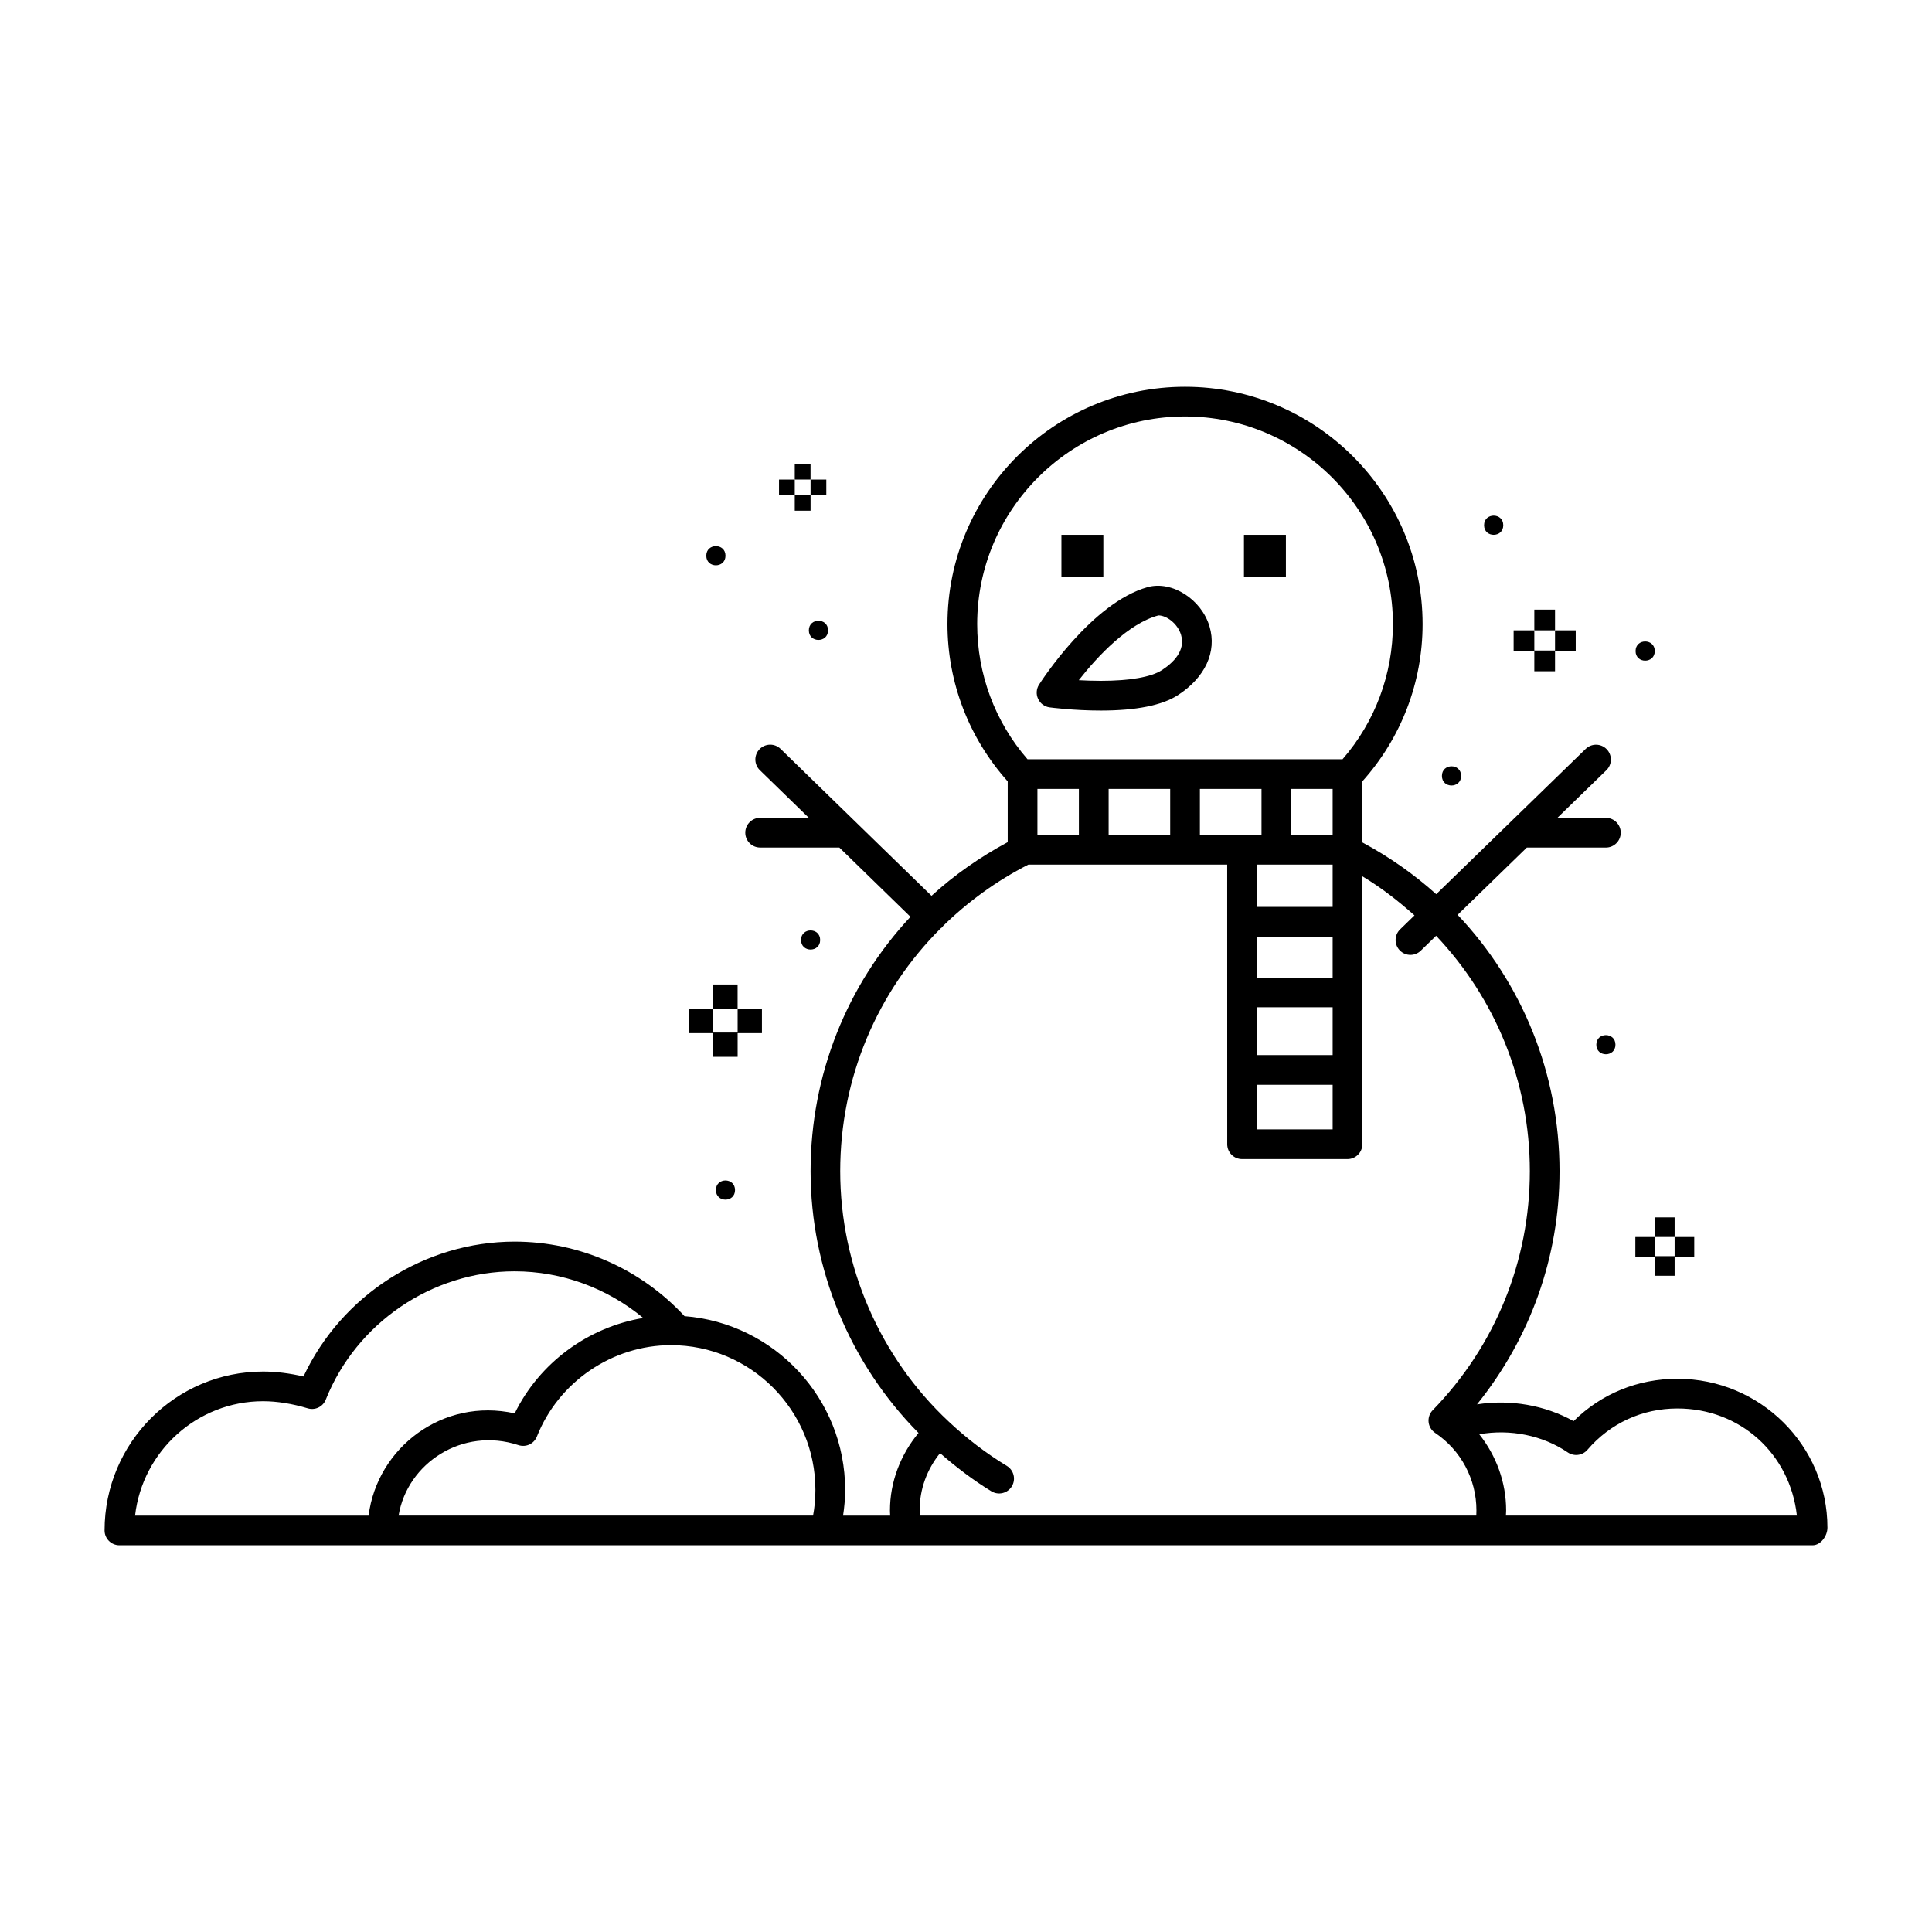 <?xml version="1.0" encoding="UTF-8"?>
<!-- Uploaded to: SVG Repo, www.svgrepo.com, Generator: SVG Repo Mixer Tools -->
<svg fill="#000000" width="800px" height="800px" version="1.1" viewBox="144 144 512 512" xmlns="http://www.w3.org/2000/svg">
 <g>
  <path d="m588.55 509.39c-10.523 0-20.176 3.961-27.535 11.227-7.598-4.227-16.766-5.824-25.594-4.441 14.105-17.5 21.867-39.086 21.867-61.805 0-25.797-9.887-49.879-27.008-67.926l18.344-17.832h20.949c2.172 0 3.938-1.762 3.938-3.938 0-2.172-1.762-3.938-3.938-3.938h-12.855l12.988-12.625c1.559-1.512 1.59-4.008 0.078-5.566-1.512-1.559-4.008-1.59-5.566-0.078l-39.605 38.504c-5.856-5.266-12.422-9.879-19.586-13.73v-16.168c10.281-11.469 15.973-26.184 15.973-41.684 0-34.676-28.246-62.891-62.961-62.891-34.707 0-62.953 28.215-62.953 62.891 0 15.484 5.691 30.195 15.965 41.684v16.105c-7.398 3.977-14.184 8.73-20.191 14.219l-40.004-38.941c-1.543-1.512-4.055-1.48-5.566 0.078-1.512 1.559-1.48 4.047 0.078 5.566l12.973 12.625-12.895 0.004c-2.172 0-3.938 1.762-3.938 3.938 0 2.172 1.762 3.938 3.938 3.938h20.988l18.852 18.359c-16.781 17.98-26.473 41.809-26.473 67.414 0 26.008 10.445 51.027 28.605 69.375-4.762 5.738-7.566 12.957-7.566 20.516 0 0.496 0.039 0.914 0.062 1.379h-12.492c0.34-2.211 0.551-4.481 0.551-6.809 0-24.277-18.797-44.203-42.57-46.043-11.602-12.547-27.883-19.758-45.027-19.758-23.844 0-45.895 14.234-55.945 35.746-3.676-0.859-7.312-1.309-10.691-1.309-23.176-0.012-42.027 18.871-42.027 42.094 0 2.172 1.762 3.938 3.938 3.938h448.7c2.172 0 3.938-2.488 3.938-4.66 0-21.758-17.832-39.457-39.738-39.457zm-150.75-144.14v-12.18h16.312v12.18zm-18.871 0v-12.18h10.988v12.18zm43.055-12.176h16.328v12.18h-16.328zm35.18 0v12.18h-10.98v-12.18zm-20.059 39.141h20.059v10.855h-20.059zm0 18.727h20.059v12.668h-20.059zm20.059-37.816v11.211h-20.059v-11.211zm-20.059 58.355h20.059v11.812h-20.059zm-19.059-177.11c30.371 0 55.09 24.68 55.09 55.016 0 13.266-4.723 25.891-13.344 35.816l-83.492 0.004c-8.621-9.934-13.336-22.57-13.336-35.816 0-30.344 24.711-55.02 55.082-55.02zm-278.25 291.27c1.953-17.035 16.422-30.301 33.93-30.301 3.66 0 7.746 0.652 11.816 1.883 1.969 0.598 4.039-0.41 4.793-2.305 8.102-20.34 28.207-34.008 50.027-34.008 12.562 0 24.57 4.473 34.102 12.367-14.602 2.426-27.488 11.855-34.062 25.285-19.074-4.242-36.465 9.109-38.715 27.086h-61.891zm156.45 0h-86.613c2.297-13.895 16.941-23.555 31.762-18.664 2.023 0.652 4.125-0.355 4.894-2.289 5.731-14.477 19.996-24.207 35.527-24.207 21.105 0 38.273 17.207 38.273 38.352 0 2.356-0.203 4.629-0.621 6.809zm175.02 0h-123.5c-0.016-0.457-0.055-0.883-0.055-1.379 0-5.644 1.961-10.879 5.414-15.168 4.297 3.738 8.809 7.195 13.609 10.117 1.859 1.125 4.281 0.543 5.414-1.324 1.125-1.859 0.527-4.273-1.324-5.406-5.481-3.328-10.66-7.281-15.414-11.754-18.262-17.059-28.742-41.25-28.742-66.352 0-24.727 9.832-47.633 26.703-64.426 0.117-0.094 0.262-0.141 0.371-0.25 0.094-0.094 0.125-0.219 0.203-0.324 6.551-6.398 14.105-11.926 22.586-16.246h52.688l0.008 74.109c0 2.172 1.762 3.938 3.938 3.938h27.93c2.172 0 3.938-1.762 3.938-3.938v-71.012c5.023 3 9.547 6.559 13.824 10.359l-3.816 3.715c-1.559 1.512-1.59 4.008-0.078 5.566 0.77 0.797 1.801 1.188 2.816 1.188 0.992 0 1.977-0.371 2.746-1.117l4.062-3.945c15.703 16.602 24.836 38.684 24.836 62.379 0 23.781-9.141 46.281-25.734 63.348-0.82 0.836-1.211 1.992-1.094 3.148 0.117 1.156 0.754 2.211 1.723 2.859 6.856 4.606 10.949 12.281 10.949 20.531 0 0.48-0.008 0.945-0.031 1.379l-23.973-0.004zm31.812 0c0.016-0.465 0.062-0.891 0.062-1.379 0-7.453-2.621-14.477-7.117-20.16 8.195-1.457 16.809 0.285 23.457 4.809 1.645 1.109 3.891 0.828 5.203-0.691 6.062-7.062 14.539-10.957 23.859-10.957 16.57 0 29.812 11.934 31.652 28.371h-77.117z"/>
  <path d="m425.29 285.73h11.109v11.09h-11.109z"/>
  <path d="m473.66 285.73h11.117v11.09h-11.117z"/>
  <path d="m422.15 331.46c0.25 0.031 6.359 0.844 13.57 0.844 9.375 0 16.254-1.379 20.438-4.086 7.234-4.684 10.367-11.477 8.383-18.184-2.125-7.195-9.934-12.211-16.383-10.445-14.793 4.102-28.238 24.961-28.805 25.852-0.723 1.133-0.82 2.559-0.242 3.769 0.562 1.234 1.719 2.078 3.039 2.25zm28.852-24.371c2.109 0 5.086 2.125 5.992 5.18 1.234 4.188-2.102 7.391-5.117 9.344-2.793 1.82-8.543 2.816-16.152 2.816-2.086 0-4.078-0.078-5.832-0.172 5.027-6.438 13.184-15.051 21.109-17.168z"/>
  <path d="m354.62 266.91h4.18v4.172h-4.18z"/>
  <path d="m354.62 279.34h4.188v-4.07h4.172v-4.18h-4.172v4.078h-4.188v-4.078h-4.172v4.18h4.172z"/>
  <path d="m550.61 305.56h5.488v5.488h-5.488z"/>
  <path d="m550.61 321.89h5.488v-5.352h5.484v-5.488h-5.484v5.348h-5.488v-5.348h-5.484v5.488h5.484z"/>
  <path d="m333.02 404.9h6.453v6.438h-6.453z"/>
  <path d="m333.02 424.07h6.461v-6.281h6.441v-6.445h-6.441v6.289h-6.461v-6.289h-6.438v6.445h6.438z"/>
  <path d="m582.58 466.62h5.211v5.195h-5.211z"/>
  <path d="m582.58 482.09h5.211v-5.07h5.203v-5.195h-5.203v5.066h-5.211v-5.066h-5.195v5.195h5.195z"/>
  <path d="m363.44 311.05c0 3.391-5.086 3.391-5.086 0 0-3.387 5.086-3.387 5.086 0"/>
  <path d="m531.21 349.62c0 3.391-5.086 3.391-5.086 0 0-3.391 5.086-3.391 5.086 0"/>
  <path d="m338.79 459.38c0 3.379-5.07 3.379-5.07 0 0-3.383 5.07-3.383 5.07 0"/>
  <path d="m361.35 393.11c0 3.379-5.07 3.379-5.07 0s5.07-3.379 5.07 0"/>
  <path d="m572.11 420.85c0 3.379-5.07 3.379-5.07 0 0-3.379 5.07-3.379 5.07 0"/>
  <path d="m542.38 283.19c0 3.387-5.086 3.387-5.086 0 0-3.391 5.086-3.391 5.086 0"/>
  <path d="m336.26 291.27c0 3.391-5.086 3.391-5.086 0s5.086-3.391 5.086 0"/>
  <path d="m582.53 316.54c0 3.391-5.086 3.391-5.086 0 0-3.391 5.086-3.391 5.086 0"/>
 </g>
</svg>